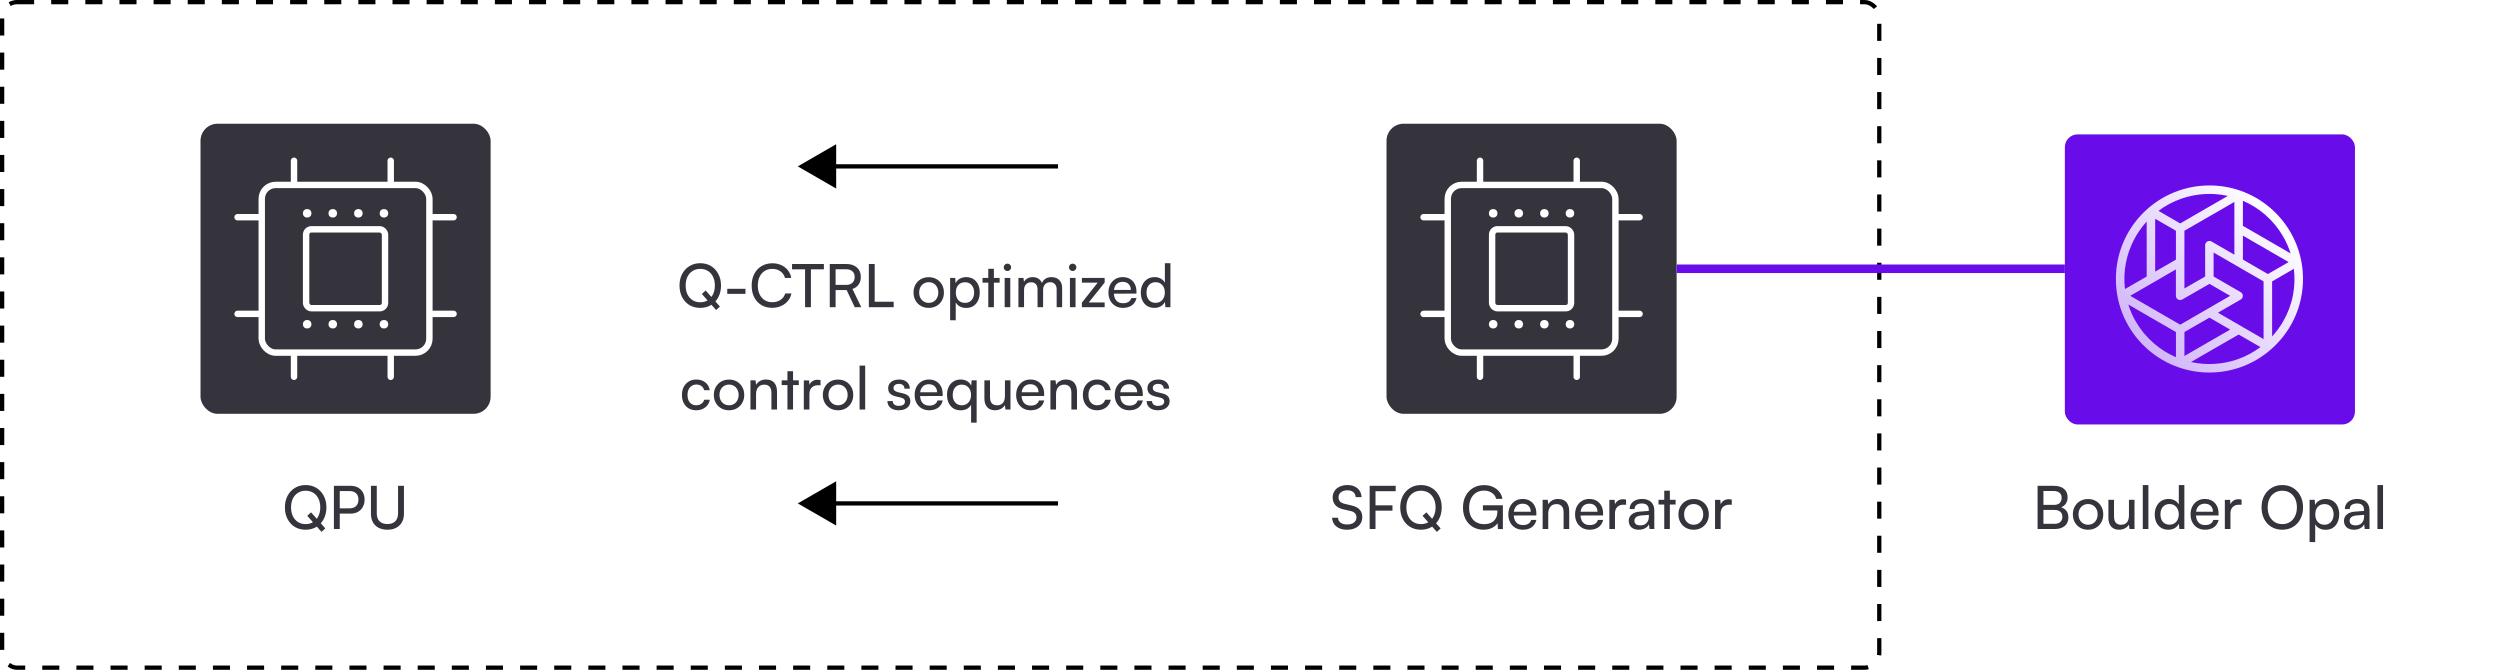 <svg width="586" height="157" viewBox="0 0 586 157" fill="none" xmlns="http://www.w3.org/2000/svg">
<g filter="url(#filter0_dd_3219_129208)">
<rect x="484" y="30" width="68" height="68" rx="3" fill="#680CE9"/>
<g clip-path="url(#clip0_3219_129208)">
<path d="M539.428 59.745C538.499 54.922 535.978 50.551 532.268 47.333C532.253 47.319 532.236 47.304 532.22 47.292C530.121 45.473 527.693 44.072 525.068 43.165V43.165C520.427 41.57 515.386 41.57 510.744 43.165L510.711 43.176C508.079 44.084 505.644 45.486 503.539 47.309L503.531 47.317C501.151 49.373 499.243 51.918 497.937 54.779C496.63 57.639 495.956 60.748 495.961 63.893C495.961 65.28 496.092 66.664 496.35 68.026C496.35 68.029 496.35 68.032 496.35 68.035C496.808 70.436 497.667 72.743 498.893 74.857C500.111 76.966 501.672 78.858 503.51 80.455L503.529 80.47C505.633 82.299 508.067 83.707 510.7 84.62V84.62C515.352 86.222 520.406 86.222 525.057 84.62L525.105 84.602C527.722 83.69 530.14 82.288 532.232 80.471V80.471C534.086 78.872 535.66 76.975 536.888 74.857C538.108 72.75 538.965 70.453 539.424 68.062C539.424 68.051 539.424 68.04 539.431 68.029C539.951 65.293 539.951 62.484 539.431 59.748L539.428 59.745ZM536.456 59.929L531.596 62.734L525.737 59.35V53.739L531.041 56.801C531.05 56.808 531.059 56.814 531.069 56.819C531.098 56.838 531.128 56.855 531.159 56.87L535.46 59.353L536.456 59.929ZM505.175 55.887V49.782L510.036 52.589V59.357L505.175 62.163V56.056C505.177 56.03 505.177 56.004 505.175 55.977C505.178 55.947 505.178 55.917 505.175 55.887ZM525.227 74.883L519.882 71.798L525.227 68.709L525.253 68.692C525.269 68.683 525.284 68.672 525.298 68.661C525.315 68.65 525.331 68.639 525.346 68.627C525.373 68.606 525.398 68.584 525.422 68.561L525.44 68.543C525.467 68.516 525.493 68.486 525.518 68.455C525.67 68.257 525.743 68.01 525.722 67.76C525.707 67.615 525.66 67.475 525.585 67.349V67.349C525.566 67.317 525.546 67.286 525.523 67.256L525.51 67.237C525.489 67.212 525.468 67.188 525.446 67.164L525.422 67.14C525.401 67.119 525.379 67.1 525.356 67.082L525.324 67.055C525.301 67.037 525.277 67.022 525.25 67.005L525.222 66.986L518.868 63.317V57.698L524.17 60.76L524.198 60.776C524.227 60.795 524.258 60.812 524.29 60.827L525.808 61.704L530.581 64.46V77.982L525.227 74.892V74.883ZM518.391 48.925L523.736 45.834V58.201L519.07 55.505L518.385 55.11L518.367 55.102C518.216 55.017 518.045 54.972 517.871 54.974C517.697 54.975 517.527 55.022 517.377 55.11C517.227 55.198 517.103 55.323 517.016 55.474C516.93 55.625 516.884 55.795 516.884 55.969V63.313L512.026 66.117V60.003C512.026 59.98 512.026 59.956 512.026 59.933C512.026 59.91 512.026 59.881 512.026 59.855V52.591L518.347 48.941L518.391 48.925ZM499.326 67.839L504.671 64.749L504.682 64.742L508.95 62.275L510.03 61.652V67.837C510.029 67.863 510.029 67.888 510.03 67.914C510.03 67.929 510.03 67.944 510.03 67.959C510.05 68.118 510.108 68.27 510.199 68.402C510.291 68.534 510.412 68.642 510.554 68.717C510.613 68.748 510.676 68.772 510.74 68.79C510.783 68.801 510.825 68.81 510.867 68.817H510.9C510.942 68.817 510.984 68.825 511.026 68.827H511.04C511.074 68.826 511.107 68.824 511.14 68.82H511.17C511.199 68.817 511.227 68.811 511.255 68.803L511.298 68.795C511.323 68.788 511.347 68.779 511.372 68.769C511.388 68.765 511.404 68.759 511.42 68.753C511.445 68.743 511.468 68.73 511.491 68.719L511.535 68.697L517.89 65.036L522.749 67.841L517.45 70.902C517.418 70.917 517.386 70.935 517.356 70.954L517.328 70.972L511.037 74.604L508.099 72.907L504.714 70.953L504.677 70.931L499.326 67.839ZM517.46 78.803L517.441 78.813C517.399 78.833 517.359 78.856 517.322 78.883L515.085 80.175L512.03 81.943V76.334L515.059 74.583L517.89 72.95L522.749 75.755L520.855 76.852L517.46 78.803ZM530.937 48.816C532.618 50.271 534.045 51.995 535.16 53.919C535.888 55.175 536.475 56.508 536.91 57.894L532.099 55.115L532.077 55.105L531.643 54.847L525.734 51.434V45.558C527.623 46.366 529.374 47.462 530.926 48.808L530.937 48.816ZM511.338 45.058L511.371 45.047C514.854 43.85 518.6 43.633 522.198 44.422L517.466 47.156L517.434 47.172C517.397 47.19 517.361 47.211 517.327 47.234L511.037 50.872L505.948 47.927C507.585 46.698 509.402 45.731 511.335 45.059L511.338 45.058ZM498.317 60.117C499.013 56.501 500.697 53.149 503.183 50.434V63.317L498.094 66.253C497.853 64.209 497.926 62.14 498.312 60.118L498.317 60.117ZM504.827 78.947C503.153 77.495 501.731 75.774 500.621 73.856C499.893 72.599 499.307 71.266 498.872 69.881L503.614 72.622L503.665 72.655C503.691 72.671 503.72 72.686 503.747 72.7L510.038 76.331V82.224C508.154 81.416 506.405 80.321 504.856 78.977L504.827 78.947ZM524.58 82.678C524.467 82.697 524.357 82.735 524.257 82.792C520.81 83.943 517.115 84.138 513.566 83.358L518.363 80.588L518.389 80.574L524.743 76.913L529.843 79.857C528.241 81.06 526.464 82.012 524.575 82.679L524.58 82.678ZM537.49 67.593C537.479 67.634 537.47 67.675 537.465 67.717C537.045 69.878 536.265 71.953 535.16 73.857C534.432 75.116 533.568 76.292 532.584 77.364V71.874C532.584 71.845 532.584 71.816 532.584 71.787C532.584 71.758 532.584 71.743 532.584 71.722V64.457L534.839 63.157L537.684 61.512C537.926 63.537 537.86 65.588 537.49 67.593V67.593Z" fill="url(#paint0_linear_3219_129208)"/>
</g>
</g>
<g filter="url(#filter1_dd_3219_129208)">
<rect x="47" y="27" width="68" height="68" rx="4" fill="#35343C"/>
<rect x="61.352" y="41.348" width="39.3" height="39.3" rx="3.25" stroke="white" stroke-width="1.5"/>
<rect x="71.75" y="51.75" width="18.5" height="18.5" rx="1.25" stroke="white" stroke-width="1.5"/>
<line x1="68.918" y1="40.984" x2="68.918" y2="35.684" stroke="white" stroke-width="1.5" stroke-linecap="round"/>
<line x1="91.586" y1="40.984" x2="91.586" y2="35.684" stroke="white" stroke-width="1.5" stroke-linecap="round"/>
<line x1="68.918" y1="86.32" x2="68.918" y2="81.02" stroke="white" stroke-width="1.5" stroke-linecap="round"/>
<line x1="91.586" y1="86.32" x2="91.586" y2="81.02" stroke="white" stroke-width="1.5" stroke-linecap="round"/>
<line x1="55.684" y1="48.914" x2="60.984" y2="48.914" stroke="white" stroke-width="1.5" stroke-linecap="round"/>
<line x1="55.684" y1="71.578" x2="60.984" y2="71.578" stroke="white" stroke-width="1.5" stroke-linecap="round"/>
<line x1="101.016" y1="48.914" x2="106.316" y2="48.914" stroke="white" stroke-width="1.5" stroke-linecap="round"/>
<line x1="101.016" y1="71.578" x2="106.316" y2="71.578" stroke="white" stroke-width="1.5" stroke-linecap="round"/>
<circle cx="72" cy="48" r="1" fill="white"/>
<circle cx="84" cy="48" r="1" fill="white"/>
<circle cx="78" cy="48" r="1" fill="white"/>
<circle cx="90" cy="48" r="1" fill="white"/>
<circle cx="72" cy="74" r="1" fill="white"/>
<circle cx="84" cy="74" r="1" fill="white"/>
<circle cx="78" cy="74" r="1" fill="white"/>
<circle cx="90" cy="74" r="1" fill="white"/>
</g>
<path d="M76.511 118.932C76.511 119.959 76.301 120.869 75.881 121.662C75.47 122.446 74.896 123.062 74.159 123.51C73.431 123.949 72.586 124.168 71.625 124.168C70.682 124.168 69.842 123.949 69.105 123.51C68.377 123.062 67.808 122.446 67.397 121.662C66.986 120.878 66.781 119.968 66.781 118.932C66.781 117.905 66.986 117 67.397 116.216C67.817 115.432 68.391 114.816 69.119 114.368C69.847 113.92 70.687 113.696 71.639 113.696C72.6 113.696 73.445 113.92 74.173 114.368C74.901 114.816 75.47 115.432 75.881 116.216C76.301 117 76.511 117.905 76.511 118.932ZM75.069 118.932C75.069 118.148 74.924 117.462 74.635 116.874C74.355 116.286 73.958 115.833 73.445 115.516C72.932 115.189 72.33 115.026 71.639 115.026C70.958 115.026 70.36 115.189 69.847 115.516C69.334 115.833 68.932 116.286 68.643 116.874C68.363 117.462 68.223 118.148 68.223 118.932C68.223 119.716 68.363 120.402 68.643 120.99C68.932 121.578 69.334 122.035 69.847 122.362C70.36 122.689 70.958 122.852 71.639 122.852C72.33 122.852 72.932 122.689 73.445 122.362C73.958 122.026 74.355 121.564 74.635 120.976C74.924 120.388 75.069 119.707 75.069 118.932ZM75.363 124.672L72.017 120.906L72.913 120.094L76.259 123.86L75.363 124.672ZM79.638 113.878V124H78.266V113.878H79.638ZM82.2 120.388H79.33V119.156H81.906C82.587 119.156 83.11 118.974 83.474 118.61C83.838 118.237 84.02 117.737 84.02 117.112C84.02 116.477 83.838 115.987 83.474 115.642C83.11 115.287 82.606 115.11 81.962 115.11H79.022V113.878H82.2C82.862 113.878 83.436 114.013 83.922 114.284C84.407 114.555 84.785 114.933 85.056 115.418C85.326 115.903 85.462 116.473 85.462 117.126C85.462 117.751 85.326 118.311 85.056 118.806C84.785 119.301 84.407 119.688 83.922 119.968C83.436 120.248 82.862 120.388 82.2 120.388ZM86.946 120.402V113.878H88.318V120.318C88.318 121.13 88.532 121.755 88.962 122.194C89.4 122.623 90.021 122.838 90.824 122.838C91.617 122.838 92.228 122.619 92.658 122.18C93.087 121.741 93.302 121.121 93.302 120.318V113.878H94.688V120.402C94.688 121.177 94.529 121.844 94.212 122.404C93.904 122.964 93.46 123.398 92.882 123.706C92.303 124.014 91.617 124.168 90.824 124.168C90.031 124.168 89.34 124.019 88.752 123.72C88.173 123.412 87.725 122.978 87.408 122.418C87.1 121.849 86.946 121.177 86.946 120.402Z" fill="#35343C"/>
<g filter="url(#filter2_dd_3219_129208)">
<rect x="325" y="27" width="68" height="68" rx="4" fill="#35343C"/>
<rect x="339.352" y="41.348" width="39.3" height="39.3" rx="3.25" stroke="white" stroke-width="1.5"/>
<rect x="349.75" y="51.75" width="18.5" height="18.5" rx="1.25" stroke="white" stroke-width="1.5"/>
<line x1="346.918" y1="40.984" x2="346.918" y2="35.684" stroke="white" stroke-width="1.5" stroke-linecap="round"/>
<line x1="369.586" y1="40.984" x2="369.586" y2="35.684" stroke="white" stroke-width="1.5" stroke-linecap="round"/>
<line x1="346.918" y1="86.32" x2="346.918" y2="81.02" stroke="white" stroke-width="1.5" stroke-linecap="round"/>
<line x1="369.586" y1="86.32" x2="369.586" y2="81.02" stroke="white" stroke-width="1.5" stroke-linecap="round"/>
<line x1="333.684" y1="48.914" x2="338.984" y2="48.914" stroke="white" stroke-width="1.5" stroke-linecap="round"/>
<line x1="333.684" y1="71.578" x2="338.984" y2="71.578" stroke="white" stroke-width="1.5" stroke-linecap="round"/>
<line x1="379.016" y1="48.914" x2="384.316" y2="48.914" stroke="white" stroke-width="1.5" stroke-linecap="round"/>
<line x1="379.016" y1="71.578" x2="384.316" y2="71.578" stroke="white" stroke-width="1.5" stroke-linecap="round"/>
<circle cx="350" cy="48" r="1" fill="white"/>
<circle cx="362" cy="48" r="1" fill="white"/>
<circle cx="356" cy="48" r="1" fill="white"/>
<circle cx="368" cy="48" r="1" fill="white"/>
<circle cx="350" cy="74" r="1" fill="white"/>
<circle cx="362" cy="74" r="1" fill="white"/>
<circle cx="356" cy="74" r="1" fill="white"/>
<circle cx="368" cy="74" r="1" fill="white"/>
</g>
<path d="M312.379 116.608C312.379 116.029 312.524 115.521 312.813 115.082C313.102 114.643 313.508 114.303 314.031 114.06C314.563 113.817 315.174 113.696 315.865 113.696C316.509 113.696 317.069 113.813 317.545 114.046C318.03 114.27 318.408 114.592 318.679 115.012C318.959 115.432 319.118 115.936 319.155 116.524H317.769C317.732 116.02 317.545 115.628 317.209 115.348C316.873 115.068 316.42 114.928 315.851 114.928C315.216 114.928 314.708 115.077 314.325 115.376C313.942 115.665 313.751 116.062 313.751 116.566C313.751 116.977 313.868 117.308 314.101 117.56C314.334 117.803 314.689 117.98 315.165 118.092L316.831 118.484C317.662 118.671 318.282 118.993 318.693 119.45C319.113 119.898 319.323 120.477 319.323 121.186C319.323 121.793 319.174 122.32 318.875 122.768C318.586 123.216 318.17 123.561 317.629 123.804C317.097 124.047 316.472 124.168 315.753 124.168C315.072 124.168 314.47 124.056 313.947 123.832C313.434 123.599 313.028 123.272 312.729 122.852C312.44 122.423 312.276 121.923 312.239 121.354H313.639C313.648 121.839 313.844 122.227 314.227 122.516C314.61 122.796 315.118 122.936 315.753 122.936C316.425 122.936 316.957 122.787 317.349 122.488C317.75 122.189 317.951 121.793 317.951 121.298C317.951 120.897 317.839 120.57 317.615 120.318C317.391 120.066 317.036 119.884 316.551 119.772L314.885 119.394C314.064 119.207 313.438 118.881 313.009 118.414C312.589 117.938 312.379 117.336 312.379 116.608ZM322.419 113.878V124H321.047V113.878H322.419ZM327.151 115.138H321.145V113.878H327.151V115.138ZM326.395 119.702H321.117V118.456H326.395V119.702ZM337.941 118.932C337.941 119.959 337.731 120.869 337.311 121.662C336.9 122.446 336.326 123.062 335.589 123.51C334.861 123.949 334.016 124.168 333.055 124.168C332.112 124.168 331.272 123.949 330.535 123.51C329.807 123.062 329.237 122.446 328.827 121.662C328.416 120.878 328.211 119.968 328.211 118.932C328.211 117.905 328.416 117 328.827 116.216C329.247 115.432 329.821 114.816 330.549 114.368C331.277 113.92 332.117 113.696 333.069 113.696C334.03 113.696 334.875 113.92 335.603 114.368C336.331 114.816 336.9 115.432 337.311 116.216C337.731 117 337.941 117.905 337.941 118.932ZM336.499 118.932C336.499 118.148 336.354 117.462 336.065 116.874C335.785 116.286 335.388 115.833 334.875 115.516C334.361 115.189 333.759 115.026 333.069 115.026C332.387 115.026 331.79 115.189 331.277 115.516C330.763 115.833 330.362 116.286 330.073 116.874C329.793 117.462 329.653 118.148 329.653 118.932C329.653 119.716 329.793 120.402 330.073 120.99C330.362 121.578 330.763 122.035 331.277 122.362C331.79 122.689 332.387 122.852 333.069 122.852C333.759 122.852 334.361 122.689 334.875 122.362C335.388 122.026 335.785 121.564 336.065 120.976C336.354 120.388 336.499 119.707 336.499 118.932ZM336.793 124.672L333.447 120.906L334.343 120.094L337.689 123.86L336.793 124.672ZM347.864 114.998C347.136 114.998 346.51 115.166 345.988 115.502C345.465 115.838 345.064 116.305 344.784 116.902C344.504 117.499 344.364 118.199 344.364 119.002C344.364 119.814 344.508 120.509 344.798 121.088C345.096 121.667 345.512 122.11 346.044 122.418C346.576 122.717 347.187 122.866 347.878 122.866C348.316 122.866 348.722 122.81 349.096 122.698C349.469 122.586 349.796 122.413 350.076 122.18C350.356 121.937 350.575 121.629 350.734 121.256C350.902 120.883 350.986 120.444 350.986 119.94V118.988L351.63 119.646H347.598V118.428H352.274V124.014H351.126L350.986 122.138L351.168 122.362C351.018 122.698 350.78 123.001 350.454 123.272C350.127 123.543 349.735 123.762 349.278 123.93C348.82 124.089 348.316 124.168 347.766 124.168C346.814 124.168 345.974 123.953 345.246 123.524C344.518 123.085 343.948 122.479 343.538 121.704C343.127 120.929 342.922 120.019 342.922 118.974C342.922 117.947 343.127 117.037 343.538 116.244C343.958 115.451 344.541 114.83 345.288 114.382C346.034 113.934 346.902 113.71 347.892 113.71C348.629 113.71 349.301 113.845 349.908 114.116C350.514 114.377 351.014 114.751 351.406 115.236C351.807 115.712 352.059 116.277 352.162 116.93H350.706C350.519 116.286 350.164 115.805 349.642 115.488C349.128 115.161 348.536 114.998 347.864 114.998ZM356.959 124.168C356.296 124.168 355.708 124.019 355.195 123.72C354.681 123.412 354.28 122.992 353.991 122.46C353.701 121.919 353.557 121.293 353.557 120.584C353.557 119.865 353.697 119.235 353.977 118.694C354.266 118.153 354.658 117.728 355.153 117.42C355.657 117.112 356.24 116.958 356.903 116.958C357.556 116.958 358.121 117.098 358.597 117.378C359.082 117.658 359.455 118.05 359.717 118.554C359.987 119.058 360.123 119.651 360.123 120.332V120.822L354.257 120.836L354.285 119.954H358.807C358.807 119.385 358.634 118.927 358.289 118.582C357.943 118.237 357.481 118.064 356.903 118.064C356.464 118.064 356.086 118.162 355.769 118.358C355.461 118.545 355.223 118.825 355.055 119.198C354.896 119.562 354.817 120.001 354.817 120.514C354.817 121.335 355.003 121.97 355.377 122.418C355.75 122.857 356.287 123.076 356.987 123.076C357.5 123.076 357.92 122.973 358.247 122.768C358.573 122.563 358.793 122.264 358.905 121.872H360.137C359.969 122.6 359.609 123.165 359.059 123.566C358.508 123.967 357.808 124.168 356.959 124.168ZM362.909 124H361.593V117.154H362.783L362.923 118.204C363.137 117.812 363.445 117.509 363.847 117.294C364.257 117.07 364.705 116.958 365.191 116.958C366.087 116.958 366.749 117.215 367.179 117.728C367.608 118.241 367.823 118.937 367.823 119.814V124H366.507V120.108C366.507 119.417 366.357 118.923 366.059 118.624C365.76 118.316 365.359 118.162 364.855 118.162C364.239 118.162 363.758 118.363 363.413 118.764C363.077 119.165 362.909 119.702 362.909 120.374V124ZM372.599 124.168C371.937 124.168 371.349 124.019 370.835 123.72C370.322 123.412 369.921 122.992 369.631 122.46C369.342 121.919 369.197 121.293 369.197 120.584C369.197 119.865 369.337 119.235 369.617 118.694C369.907 118.153 370.299 117.728 370.793 117.42C371.297 117.112 371.881 116.958 372.543 116.958C373.197 116.958 373.761 117.098 374.237 117.378C374.723 117.658 375.096 118.05 375.357 118.554C375.628 119.058 375.763 119.651 375.763 120.332V120.822L369.897 120.836L369.925 119.954H374.447C374.447 119.385 374.275 118.927 373.929 118.582C373.584 118.237 373.122 118.064 372.543 118.064C372.105 118.064 371.727 118.162 371.409 118.358C371.101 118.545 370.863 118.825 370.695 119.198C370.537 119.562 370.457 120.001 370.457 120.514C370.457 121.335 370.644 121.97 371.017 122.418C371.391 122.857 371.927 123.076 372.627 123.076C373.141 123.076 373.561 122.973 373.887 122.768C374.214 122.563 374.433 122.264 374.545 121.872H375.777C375.609 122.6 375.25 123.165 374.699 123.566C374.149 123.967 373.449 124.168 372.599 124.168ZM381.153 117.098V118.302H380.565C379.94 118.302 379.445 118.484 379.081 118.848C378.727 119.203 378.549 119.711 378.549 120.374V124H377.233V117.168H378.465L378.577 118.54H378.451C378.545 118.092 378.769 117.728 379.123 117.448C379.478 117.159 379.921 117.014 380.453 117.014C380.575 117.014 380.687 117.023 380.789 117.042C380.901 117.051 381.023 117.07 381.153 117.098ZM384.116 124.168C383.388 124.168 382.814 123.977 382.394 123.594C381.983 123.211 381.778 122.712 381.778 122.096C381.778 121.471 382.002 120.971 382.45 120.598C382.898 120.215 383.523 119.991 384.326 119.926L386.482 119.758V119.562C386.482 119.179 386.412 118.876 386.272 118.652C386.132 118.419 385.941 118.255 385.698 118.162C385.455 118.059 385.18 118.008 384.872 118.008C384.321 118.008 383.892 118.125 383.584 118.358C383.285 118.582 383.136 118.904 383.136 119.324H381.988C381.988 118.848 382.109 118.433 382.352 118.078C382.595 117.723 382.935 117.448 383.374 117.252C383.822 117.056 384.34 116.958 384.928 116.958C385.497 116.958 385.992 117.061 386.412 117.266C386.841 117.462 387.173 117.765 387.406 118.176C387.649 118.577 387.77 119.086 387.77 119.702V124H386.65L386.51 122.894C386.333 123.286 386.025 123.599 385.586 123.832C385.157 124.056 384.667 124.168 384.116 124.168ZM384.494 123.146C385.119 123.146 385.609 122.959 385.964 122.586C386.319 122.203 386.496 121.69 386.496 121.046V120.682L384.746 120.822C384.167 120.878 383.747 121.013 383.486 121.228C383.234 121.443 383.108 121.718 383.108 122.054C383.108 122.418 383.229 122.693 383.472 122.88C383.724 123.057 384.065 123.146 384.494 123.146ZM388.755 117.154H392.759V118.26H388.755V117.154ZM391.415 124H390.099V115.012H391.415V124ZM393.424 120.57C393.424 119.87 393.578 119.249 393.886 118.708C394.194 118.167 394.614 117.742 395.146 117.434C395.687 117.126 396.303 116.972 396.994 116.972C397.685 116.972 398.296 117.126 398.828 117.434C399.36 117.742 399.78 118.167 400.088 118.708C400.396 119.249 400.55 119.87 400.55 120.57C400.55 121.27 400.396 121.891 400.088 122.432C399.78 122.973 399.36 123.398 398.828 123.706C398.296 124.014 397.685 124.168 396.994 124.168C396.303 124.168 395.687 124.014 395.146 123.706C394.614 123.398 394.194 122.973 393.886 122.432C393.578 121.891 393.424 121.27 393.424 120.57ZM394.754 120.57C394.754 121.046 394.847 121.466 395.034 121.83C395.23 122.194 395.496 122.479 395.832 122.684C396.168 122.889 396.555 122.992 396.994 122.992C397.433 122.992 397.82 122.889 398.156 122.684C398.492 122.479 398.753 122.194 398.94 121.83C399.136 121.466 399.234 121.046 399.234 120.57C399.234 120.085 399.136 119.665 398.94 119.31C398.753 118.946 398.492 118.661 398.156 118.456C397.82 118.251 397.433 118.148 396.994 118.148C396.555 118.148 396.168 118.251 395.832 118.456C395.496 118.661 395.23 118.946 395.034 119.31C394.847 119.665 394.754 120.085 394.754 120.57ZM405.927 117.098V118.302H405.339C404.713 118.302 404.219 118.484 403.855 118.848C403.5 119.203 403.323 119.711 403.323 120.374V124H402.007V117.168H403.239L403.351 118.54H403.225C403.318 118.092 403.542 117.728 403.897 117.448C404.251 117.159 404.695 117.014 405.227 117.014C405.348 117.014 405.46 117.023 405.563 117.042C405.675 117.051 405.796 117.07 405.927 117.098Z" fill="#35343C"/>
<path d="M187 118L196 112.804L196 123.196L187 118Z" fill="black"/>
<path d="M248 118L190 118" stroke="black"/>
<path d="M169.007 66.932C169.007 67.959 168.797 68.869 168.377 69.662C167.966 70.446 167.392 71.062 166.655 71.51C165.927 71.949 165.082 72.168 164.121 72.168C163.178 72.168 162.338 71.949 161.601 71.51C160.873 71.062 160.304 70.446 159.893 69.662C159.482 68.878 159.277 67.968 159.277 66.932C159.277 65.905 159.482 65 159.893 64.216C160.313 63.432 160.887 62.816 161.615 62.368C162.343 61.92 163.183 61.696 164.135 61.696C165.096 61.696 165.941 61.92 166.669 62.368C167.397 62.816 167.966 63.432 168.377 64.216C168.797 65 169.007 65.905 169.007 66.932ZM167.565 66.932C167.565 66.148 167.42 65.462 167.131 64.874C166.851 64.286 166.454 63.833 165.941 63.516C165.428 63.189 164.826 63.026 164.135 63.026C163.454 63.026 162.856 63.189 162.343 63.516C161.83 63.833 161.428 64.286 161.139 64.874C160.859 65.462 160.719 66.148 160.719 66.932C160.719 67.716 160.859 68.402 161.139 68.99C161.428 69.578 161.83 70.035 162.343 70.362C162.856 70.689 163.454 70.852 164.135 70.852C164.826 70.852 165.428 70.689 165.941 70.362C166.454 70.026 166.851 69.564 167.131 68.976C167.42 68.388 167.565 67.707 167.565 66.932ZM167.859 72.672L164.513 68.906L165.409 68.094L168.755 71.86L167.859 72.672ZM170.468 68.878V67.702H174.738V68.878H170.468ZM180.991 72.154C180.03 72.154 179.19 71.939 178.471 71.51C177.753 71.071 177.193 70.465 176.791 69.69C176.39 68.906 176.189 67.991 176.189 66.946C176.189 65.901 176.395 64.986 176.805 64.202C177.216 63.418 177.785 62.807 178.513 62.368C179.251 61.929 180.1 61.71 181.061 61.71C181.827 61.71 182.517 61.855 183.133 62.144C183.749 62.424 184.263 62.821 184.673 63.334C185.084 63.847 185.35 64.449 185.471 65.14H184.001C183.815 64.477 183.455 63.959 182.923 63.586C182.391 63.213 181.757 63.026 181.019 63.026C180.338 63.026 179.741 63.189 179.227 63.516C178.723 63.833 178.331 64.286 178.051 64.874C177.771 65.453 177.631 66.139 177.631 66.932C177.631 67.716 177.771 68.402 178.051 68.99C178.331 69.578 178.728 70.035 179.241 70.362C179.755 70.679 180.347 70.838 181.019 70.838C181.766 70.838 182.41 70.656 182.951 70.292C183.502 69.919 183.871 69.419 184.057 68.794H185.513C185.373 69.466 185.089 70.054 184.659 70.558C184.239 71.062 183.712 71.454 183.077 71.734C182.452 72.014 181.757 72.154 180.991 72.154ZM190.079 62.508V72H188.707V62.508H190.079ZM185.655 63.138V61.878H193.117V63.138H185.655ZM195.868 72H194.496V61.878H198.318C199.401 61.878 200.246 62.149 200.852 62.69C201.468 63.222 201.776 63.964 201.776 64.916C201.776 65.616 201.604 66.209 201.258 66.694C200.922 67.179 200.442 67.525 199.816 67.73L201.874 72H200.348L198.458 67.996H195.868V72ZM195.868 63.11V66.778H198.332C198.967 66.778 199.457 66.615 199.802 66.288C200.157 65.961 200.334 65.509 200.334 64.93C200.334 64.342 200.152 63.894 199.788 63.586C199.434 63.269 198.944 63.11 198.318 63.11H195.868ZM205.028 61.878V72H203.656V61.878H205.028ZM203.894 72V70.726H209.48V72H203.894ZM214.127 68.57C214.127 67.87 214.281 67.249 214.589 66.708C214.897 66.167 215.317 65.742 215.849 65.434C216.39 65.126 217.006 64.972 217.697 64.972C218.388 64.972 218.999 65.126 219.531 65.434C220.063 65.742 220.483 66.167 220.791 66.708C221.099 67.249 221.253 67.87 221.253 68.57C221.253 69.27 221.099 69.891 220.791 70.432C220.483 70.973 220.063 71.398 219.531 71.706C218.999 72.014 218.388 72.168 217.697 72.168C217.006 72.168 216.39 72.014 215.849 71.706C215.317 71.398 214.897 70.973 214.589 70.432C214.281 69.891 214.127 69.27 214.127 68.57ZM215.457 68.57C215.457 69.046 215.55 69.466 215.737 69.83C215.933 70.194 216.199 70.479 216.535 70.684C216.871 70.889 217.258 70.992 217.697 70.992C218.136 70.992 218.523 70.889 218.859 70.684C219.195 70.479 219.456 70.194 219.643 69.83C219.839 69.466 219.937 69.046 219.937 68.57C219.937 68.085 219.839 67.665 219.643 67.31C219.456 66.946 219.195 66.661 218.859 66.456C218.523 66.251 218.136 66.148 217.697 66.148C217.258 66.148 216.871 66.251 216.535 66.456C216.199 66.661 215.933 66.946 215.737 67.31C215.55 67.665 215.457 68.085 215.457 68.57ZM222.71 75.066V65.154H223.9L223.998 66.386C224.222 65.91 224.553 65.555 224.992 65.322C225.44 65.079 225.934 64.958 226.476 64.958C227.129 64.958 227.694 65.112 228.17 65.42C228.646 65.719 229.01 66.139 229.262 66.68C229.523 67.212 229.654 67.828 229.654 68.528C229.654 69.228 229.528 69.853 229.276 70.404C229.033 70.955 228.674 71.389 228.198 71.706C227.731 72.023 227.157 72.182 226.476 72.182C225.925 72.182 225.435 72.07 225.006 71.846C224.576 71.622 224.25 71.3 224.026 70.88V75.066H222.71ZM224.04 68.584C224.04 69.041 224.124 69.457 224.292 69.83C224.469 70.194 224.716 70.479 225.034 70.684C225.36 70.889 225.748 70.992 226.196 70.992C226.644 70.992 227.026 70.889 227.344 70.684C227.661 70.469 227.904 70.18 228.072 69.816C228.249 69.452 228.338 69.041 228.338 68.584C228.338 68.108 228.249 67.688 228.072 67.324C227.904 66.96 227.661 66.675 227.344 66.47C227.026 66.265 226.644 66.162 226.196 66.162C225.748 66.162 225.36 66.265 225.034 66.47C224.716 66.675 224.469 66.96 224.292 67.324C224.124 67.688 224.04 68.108 224.04 68.584ZM230.308 65.154H234.312V66.26H230.308V65.154ZM232.968 72H231.652V63.012H232.968V72ZM235.493 72V65.154H236.809V72H235.493ZM236.137 63.53C235.904 63.53 235.698 63.446 235.521 63.278C235.353 63.101 235.269 62.895 235.269 62.662C235.269 62.419 235.353 62.214 235.521 62.046C235.698 61.878 235.904 61.794 236.137 61.794C236.38 61.794 236.585 61.878 236.753 62.046C236.921 62.214 237.005 62.419 237.005 62.662C237.005 62.895 236.921 63.101 236.753 63.278C236.585 63.446 236.38 63.53 236.137 63.53ZM240.036 72H238.72V65.154H239.896L240.078 66.414L239.91 66.302C240.05 65.919 240.306 65.602 240.68 65.35C241.062 65.089 241.524 64.958 242.066 64.958C242.672 64.958 243.176 65.121 243.578 65.448C243.979 65.775 244.24 66.209 244.362 66.75H244.124C244.217 66.209 244.474 65.775 244.894 65.448C245.314 65.121 245.832 64.958 246.448 64.958C247.232 64.958 247.848 65.187 248.296 65.644C248.744 66.101 248.968 66.727 248.968 67.52V72H247.68V67.842C247.68 67.301 247.54 66.885 247.26 66.596C246.989 66.297 246.62 66.148 246.154 66.148C245.827 66.148 245.538 66.223 245.286 66.372C245.043 66.512 244.852 66.717 244.712 66.988C244.572 67.259 244.502 67.576 244.502 67.94V72H243.2V67.828C243.2 67.287 243.064 66.876 242.794 66.596C242.523 66.307 242.154 66.162 241.688 66.162C241.361 66.162 241.072 66.237 240.82 66.386C240.577 66.526 240.386 66.731 240.246 67.002C240.106 67.263 240.036 67.576 240.036 67.94V72ZM250.792 72V65.154H252.108V72H250.792ZM251.436 63.53C251.203 63.53 250.997 63.446 250.82 63.278C250.652 63.101 250.568 62.895 250.568 62.662C250.568 62.419 250.652 62.214 250.82 62.046C250.997 61.878 251.203 61.794 251.436 61.794C251.679 61.794 251.884 61.878 252.052 62.046C252.22 62.214 252.304 62.419 252.304 62.662C252.304 62.895 252.22 63.101 252.052 63.278C251.884 63.446 251.679 63.53 251.436 63.53ZM258.932 72H253.598V70.936L257.294 66.26H253.598V65.154H258.932V66.232L255.208 70.894H258.932V72ZM263.22 72.168C262.558 72.168 261.97 72.019 261.456 71.72C260.943 71.412 260.542 70.992 260.252 70.46C259.963 69.919 259.818 69.293 259.818 68.584C259.818 67.865 259.958 67.235 260.238 66.694C260.528 66.153 260.92 65.728 261.414 65.42C261.918 65.112 262.502 64.958 263.164 64.958C263.818 64.958 264.382 65.098 264.858 65.378C265.344 65.658 265.717 66.05 265.978 66.554C266.249 67.058 266.384 67.651 266.384 68.332V68.822L260.518 68.836L260.546 67.954H265.068C265.068 67.385 264.896 66.927 264.55 66.582C264.205 66.237 263.743 66.064 263.164 66.064C262.726 66.064 262.348 66.162 262.03 66.358C261.722 66.545 261.484 66.825 261.316 67.198C261.158 67.562 261.078 68.001 261.078 68.514C261.078 69.335 261.265 69.97 261.638 70.418C262.012 70.857 262.548 71.076 263.248 71.076C263.762 71.076 264.182 70.973 264.508 70.768C264.835 70.563 265.054 70.264 265.166 69.872H266.398C266.23 70.6 265.871 71.165 265.32 71.566C264.77 71.967 264.07 72.168 263.22 72.168ZM270.598 72.168C269.936 72.168 269.366 72.019 268.89 71.72C268.414 71.412 268.046 70.987 267.784 70.446C267.532 69.905 267.406 69.289 267.406 68.598C267.406 67.898 267.537 67.277 267.798 66.736C268.06 66.185 268.433 65.751 268.918 65.434C269.404 65.117 269.982 64.958 270.654 64.958C271.186 64.958 271.658 65.07 272.068 65.294C272.488 65.509 272.815 65.831 273.048 66.26V61.696H274.35V72H273.174L273.062 70.754C272.838 71.211 272.507 71.561 272.068 71.804C271.639 72.047 271.149 72.168 270.598 72.168ZM270.864 70.978C271.312 70.978 271.695 70.875 272.012 70.67C272.339 70.465 272.591 70.18 272.768 69.816C272.946 69.452 273.034 69.032 273.034 68.556C273.034 68.08 272.946 67.665 272.768 67.31C272.591 66.946 272.339 66.661 272.012 66.456C271.695 66.251 271.312 66.148 270.864 66.148C270.416 66.148 270.034 66.255 269.716 66.47C269.399 66.675 269.156 66.96 268.988 67.324C268.82 67.679 268.736 68.089 268.736 68.556C268.736 69.032 268.82 69.452 268.988 69.816C269.156 70.18 269.399 70.465 269.716 70.67C270.034 70.875 270.416 70.978 270.864 70.978ZM159.843 92.584C159.843 91.865 159.983 91.235 160.263 90.694C160.552 90.153 160.949 89.728 161.453 89.42C161.957 89.112 162.54 88.958 163.203 88.958C164.062 88.958 164.776 89.187 165.345 89.644C165.914 90.101 166.255 90.708 166.367 91.464H165.051C164.939 91.025 164.72 90.694 164.393 90.47C164.066 90.246 163.684 90.134 163.245 90.134C162.834 90.134 162.47 90.237 162.153 90.442C161.836 90.638 161.588 90.918 161.411 91.282C161.234 91.646 161.145 92.075 161.145 92.57C161.145 93.065 161.229 93.494 161.397 93.858C161.565 94.213 161.803 94.493 162.111 94.698C162.419 94.894 162.778 94.992 163.189 94.992C163.656 94.992 164.057 94.875 164.393 94.642C164.729 94.409 164.953 94.091 165.065 93.69H166.381C166.297 94.185 166.106 94.619 165.807 94.992C165.518 95.356 165.144 95.645 164.687 95.86C164.239 96.065 163.74 96.168 163.189 96.168C162.517 96.168 161.929 96.019 161.425 95.72C160.93 95.421 160.543 95.006 160.263 94.474C159.983 93.933 159.843 93.303 159.843 92.584ZM167.321 92.57C167.321 91.87 167.475 91.249 167.783 90.708C168.091 90.167 168.511 89.742 169.043 89.434C169.585 89.126 170.201 88.972 170.891 88.972C171.582 88.972 172.193 89.126 172.725 89.434C173.257 89.742 173.677 90.167 173.985 90.708C174.293 91.249 174.447 91.87 174.447 92.57C174.447 93.27 174.293 93.891 173.985 94.432C173.677 94.973 173.257 95.398 172.725 95.706C172.193 96.014 171.582 96.168 170.891 96.168C170.201 96.168 169.585 96.014 169.043 95.706C168.511 95.398 168.091 94.973 167.783 94.432C167.475 93.891 167.321 93.27 167.321 92.57ZM168.651 92.57C168.651 93.046 168.745 93.466 168.931 93.83C169.127 94.194 169.393 94.479 169.729 94.684C170.065 94.889 170.453 94.992 170.891 94.992C171.33 94.992 171.717 94.889 172.053 94.684C172.389 94.479 172.651 94.194 172.837 93.83C173.033 93.466 173.131 93.046 173.131 92.57C173.131 92.085 173.033 91.665 172.837 91.31C172.651 90.946 172.389 90.661 172.053 90.456C171.717 90.251 171.33 90.148 170.891 90.148C170.453 90.148 170.065 90.251 169.729 90.456C169.393 90.661 169.127 90.946 168.931 91.31C168.745 91.665 168.651 92.085 168.651 92.57ZM177.22 96H175.904V89.154H177.094L177.234 90.204C177.449 89.812 177.757 89.509 178.158 89.294C178.569 89.07 179.017 88.958 179.502 88.958C180.398 88.958 181.061 89.215 181.49 89.728C181.919 90.241 182.134 90.937 182.134 91.814V96H180.818V92.108C180.818 91.417 180.669 90.923 180.37 90.624C180.071 90.316 179.67 90.162 179.166 90.162C178.55 90.162 178.069 90.363 177.724 90.764C177.388 91.165 177.22 91.702 177.22 92.374V96ZM183.229 89.154H187.233V90.26H183.229V89.154ZM185.889 96H184.573V87.012H185.889V96ZM192.334 89.098V90.302H191.746C191.121 90.302 190.626 90.484 190.262 90.848C189.907 91.203 189.73 91.711 189.73 92.374V96H188.414V89.168H189.646L189.758 90.54H189.632C189.725 90.092 189.949 89.728 190.304 89.448C190.659 89.159 191.102 89.014 191.634 89.014C191.755 89.014 191.867 89.023 191.97 89.042C192.082 89.051 192.203 89.07 192.334 89.098ZM192.874 92.57C192.874 91.87 193.028 91.249 193.336 90.708C193.644 90.167 194.064 89.742 194.596 89.434C195.137 89.126 195.753 88.972 196.444 88.972C197.135 88.972 197.746 89.126 198.278 89.434C198.81 89.742 199.23 90.167 199.538 90.708C199.846 91.249 200 91.87 200 92.57C200 93.27 199.846 93.891 199.538 94.432C199.23 94.973 198.81 95.398 198.278 95.706C197.746 96.014 197.135 96.168 196.444 96.168C195.753 96.168 195.137 96.014 194.596 95.706C194.064 95.398 193.644 94.973 193.336 94.432C193.028 93.891 192.874 93.27 192.874 92.57ZM194.204 92.57C194.204 93.046 194.297 93.466 194.484 93.83C194.68 94.194 194.946 94.479 195.282 94.684C195.618 94.889 196.005 94.992 196.444 94.992C196.883 94.992 197.27 94.889 197.606 94.684C197.942 94.479 198.203 94.194 198.39 93.83C198.586 93.466 198.684 93.046 198.684 92.57C198.684 92.085 198.586 91.665 198.39 91.31C198.203 90.946 197.942 90.661 197.606 90.456C197.27 90.251 196.883 90.148 196.444 90.148C196.005 90.148 195.618 90.251 195.282 90.456C194.946 90.661 194.68 90.946 194.484 91.31C194.297 91.665 194.204 92.085 194.204 92.57ZM202.801 96H201.485V85.696H202.801V96ZM208.006 94.012H209.266C209.266 94.357 209.392 94.633 209.644 94.838C209.896 95.034 210.237 95.132 210.666 95.132C211.133 95.132 211.492 95.043 211.744 94.866C211.996 94.679 212.122 94.432 212.122 94.124C212.122 93.9 212.052 93.713 211.912 93.564C211.782 93.415 211.539 93.293 211.184 93.2L209.98 92.92C209.374 92.771 208.921 92.542 208.622 92.234C208.333 91.926 208.188 91.52 208.188 91.016C208.188 90.596 208.296 90.232 208.51 89.924C208.734 89.616 209.038 89.378 209.42 89.21C209.812 89.042 210.26 88.958 210.764 88.958C211.268 88.958 211.702 89.047 212.066 89.224C212.44 89.401 212.729 89.649 212.934 89.966C213.149 90.283 213.261 90.661 213.27 91.1H212.01C212.001 90.745 211.884 90.47 211.66 90.274C211.436 90.078 211.124 89.98 210.722 89.98C210.312 89.98 209.994 90.069 209.77 90.246C209.546 90.423 209.434 90.666 209.434 90.974C209.434 91.431 209.77 91.744 210.442 91.912L211.646 92.206C212.225 92.337 212.659 92.551 212.948 92.85C213.238 93.139 213.382 93.536 213.382 94.04C213.382 94.469 213.266 94.847 213.032 95.174C212.799 95.491 212.477 95.739 212.066 95.916C211.665 96.084 211.189 96.168 210.638 96.168C209.836 96.168 209.196 95.972 208.72 95.58C208.244 95.188 208.006 94.665 208.006 94.012ZM217.796 96.168C217.133 96.168 216.545 96.019 216.032 95.72C215.518 95.412 215.117 94.992 214.828 94.46C214.538 93.919 214.394 93.293 214.394 92.584C214.394 91.865 214.534 91.235 214.814 90.694C215.103 90.153 215.495 89.728 215.99 89.42C216.494 89.112 217.077 88.958 217.74 88.958C218.393 88.958 218.958 89.098 219.434 89.378C219.919 89.658 220.292 90.05 220.554 90.554C220.824 91.058 220.96 91.651 220.96 92.332V92.822L215.094 92.836L215.122 91.954H219.644C219.644 91.385 219.471 90.927 219.126 90.582C218.78 90.237 218.318 90.064 217.74 90.064C217.301 90.064 216.923 90.162 216.606 90.358C216.298 90.545 216.06 90.825 215.892 91.198C215.733 91.562 215.654 92.001 215.654 92.514C215.654 93.335 215.84 93.97 216.214 94.418C216.587 94.857 217.124 95.076 217.824 95.076C218.337 95.076 218.757 94.973 219.084 94.768C219.41 94.563 219.63 94.264 219.742 93.872H220.974C220.806 94.6 220.446 95.165 219.896 95.566C219.345 95.967 218.645 96.168 217.796 96.168ZM221.982 92.528C221.982 91.828 222.112 91.212 222.374 90.68C222.635 90.139 223.004 89.719 223.48 89.42C223.956 89.112 224.52 88.958 225.174 88.958C225.715 88.958 226.205 89.079 226.644 89.322C227.082 89.555 227.414 89.91 227.638 90.386L227.75 89.154H228.926V99.066H227.624V94.88C227.39 95.3 227.059 95.622 226.63 95.846C226.2 96.07 225.71 96.182 225.16 96.182C224.488 96.182 223.914 96.023 223.438 95.706C222.962 95.389 222.598 94.955 222.346 94.404C222.103 93.853 221.982 93.228 221.982 92.528ZM223.312 92.584C223.312 93.041 223.396 93.452 223.564 93.816C223.732 94.18 223.974 94.469 224.292 94.684C224.609 94.889 224.992 94.992 225.44 94.992C225.888 94.992 226.27 94.889 226.588 94.684C226.914 94.479 227.166 94.194 227.344 93.83C227.521 93.457 227.61 93.041 227.61 92.584C227.61 92.108 227.521 91.688 227.344 91.324C227.166 90.96 226.914 90.675 226.588 90.47C226.27 90.265 225.888 90.162 225.44 90.162C224.992 90.162 224.609 90.265 224.292 90.47C223.974 90.675 223.732 90.96 223.564 91.324C223.396 91.688 223.312 92.108 223.312 92.584ZM235.556 89.154H236.858V96H235.682L235.542 94.964C235.346 95.319 235.038 95.608 234.618 95.832C234.198 96.056 233.736 96.168 233.232 96.168C232.439 96.168 231.823 95.921 231.384 95.426C230.955 94.922 230.74 94.25 230.74 93.41V89.154H232.056V92.976C232.056 93.704 232.201 94.227 232.49 94.544C232.789 94.852 233.19 95.006 233.694 95.006C234.301 95.006 234.763 94.819 235.08 94.446C235.397 94.063 235.556 93.503 235.556 92.766V89.154ZM241.585 96.168C240.922 96.168 240.334 96.019 239.821 95.72C239.307 95.412 238.906 94.992 238.617 94.46C238.327 93.919 238.183 93.293 238.183 92.584C238.183 91.865 238.323 91.235 238.603 90.694C238.892 90.153 239.284 89.728 239.779 89.42C240.283 89.112 240.866 88.958 241.529 88.958C242.182 88.958 242.747 89.098 243.223 89.378C243.708 89.658 244.081 90.05 244.343 90.554C244.613 91.058 244.749 91.651 244.749 92.332V92.822L238.883 92.836L238.911 91.954H243.433C243.433 91.385 243.26 90.927 242.915 90.582C242.569 90.237 242.107 90.064 241.529 90.064C241.09 90.064 240.712 90.162 240.395 90.358C240.087 90.545 239.849 90.825 239.681 91.198C239.522 91.562 239.443 92.001 239.443 92.514C239.443 93.335 239.629 93.97 240.003 94.418C240.376 94.857 240.913 95.076 241.613 95.076C242.126 95.076 242.546 94.973 242.873 94.768C243.199 94.563 243.419 94.264 243.531 93.872H244.763C244.595 94.6 244.235 95.165 243.685 95.566C243.134 95.967 242.434 96.168 241.585 96.168ZM247.535 96H246.219V89.154H247.409L247.549 90.204C247.763 89.812 248.071 89.509 248.473 89.294C248.883 89.07 249.331 88.958 249.817 88.958C250.713 88.958 251.375 89.215 251.805 89.728C252.234 90.241 252.449 90.937 252.449 91.814V96H251.133V92.108C251.133 91.417 250.983 90.923 250.685 90.624C250.386 90.316 249.985 90.162 249.481 90.162C248.865 90.162 248.384 90.363 248.039 90.764C247.703 91.165 247.535 91.702 247.535 92.374V96ZM253.823 92.584C253.823 91.865 253.963 91.235 254.243 90.694C254.533 90.153 254.929 89.728 255.433 89.42C255.937 89.112 256.521 88.958 257.183 88.958C258.042 88.958 258.756 89.187 259.325 89.644C259.895 90.101 260.235 90.708 260.347 91.464H259.031C258.919 91.025 258.7 90.694 258.373 90.47C258.047 90.246 257.664 90.134 257.225 90.134C256.815 90.134 256.451 90.237 256.133 90.442C255.816 90.638 255.569 90.918 255.391 91.282C255.214 91.646 255.125 92.075 255.125 92.57C255.125 93.065 255.209 93.494 255.377 93.858C255.545 94.213 255.783 94.493 256.091 94.698C256.399 94.894 256.759 94.992 257.169 94.992C257.636 94.992 258.037 94.875 258.373 94.642C258.709 94.409 258.933 94.091 259.045 93.69H260.361C260.277 94.185 260.086 94.619 259.787 94.992C259.498 95.356 259.125 95.645 258.667 95.86C258.219 96.065 257.72 96.168 257.169 96.168C256.497 96.168 255.909 96.019 255.405 95.72C254.911 95.421 254.523 95.006 254.243 94.474C253.963 93.933 253.823 93.303 253.823 92.584ZM264.704 96.168C264.041 96.168 263.453 96.019 262.94 95.72C262.427 95.412 262.025 94.992 261.736 94.46C261.447 93.919 261.302 93.293 261.302 92.584C261.302 91.865 261.442 91.235 261.722 90.694C262.011 90.153 262.403 89.728 262.898 89.42C263.402 89.112 263.985 88.958 264.648 88.958C265.301 88.958 265.866 89.098 266.342 89.378C266.827 89.658 267.201 90.05 267.462 90.554C267.733 91.058 267.868 91.651 267.868 92.332V92.822L262.002 92.836L262.03 91.954H266.552C266.552 91.385 266.379 90.927 266.034 90.582C265.689 90.237 265.227 90.064 264.648 90.064C264.209 90.064 263.831 90.162 263.514 90.358C263.206 90.545 262.968 90.825 262.8 91.198C262.641 91.562 262.562 92.001 262.562 92.514C262.562 93.335 262.749 93.97 263.122 94.418C263.495 94.857 264.032 95.076 264.732 95.076C265.245 95.076 265.665 94.973 265.992 94.768C266.319 94.563 266.538 94.264 266.65 93.872H267.882C267.714 94.6 267.355 95.165 266.804 95.566C266.253 95.967 265.553 96.168 264.704 96.168ZM268.778 94.012H270.038C270.038 94.357 270.164 94.633 270.416 94.838C270.668 95.034 271.008 95.132 271.438 95.132C271.904 95.132 272.264 95.043 272.516 94.866C272.768 94.679 272.894 94.432 272.894 94.124C272.894 93.9 272.824 93.713 272.684 93.564C272.553 93.415 272.31 93.293 271.956 93.2L270.752 92.92C270.145 92.771 269.692 92.542 269.394 92.234C269.104 91.926 268.96 91.52 268.96 91.016C268.96 90.596 269.067 90.232 269.282 89.924C269.506 89.616 269.809 89.378 270.192 89.21C270.584 89.042 271.032 88.958 271.536 88.958C272.04 88.958 272.474 89.047 272.838 89.224C273.211 89.401 273.5 89.649 273.706 89.966C273.92 90.283 274.032 90.661 274.042 91.1H272.782C272.772 90.745 272.656 90.47 272.432 90.274C272.208 90.078 271.895 89.98 271.494 89.98C271.083 89.98 270.766 90.069 270.542 90.246C270.318 90.423 270.206 90.666 270.206 90.974C270.206 91.431 270.542 91.744 271.214 91.912L272.418 92.206C272.996 92.337 273.43 92.551 273.72 92.85C274.009 93.139 274.154 93.536 274.154 94.04C274.154 94.469 274.037 94.847 273.804 95.174C273.57 95.491 273.248 95.739 272.838 95.916C272.436 96.084 271.96 96.168 271.41 96.168C270.607 96.168 269.968 95.972 269.492 95.58C269.016 95.188 268.778 94.665 268.778 94.012Z" fill="#35343C"/>
<path d="M187 39L196 33.804L196 44.196L187 39Z" fill="black"/>
<path d="M248 39L190 39" stroke="black"/>
<rect x="0.5" y="0.5" width="440" height="156" rx="3.5" stroke="black" stroke-dasharray="4 4"/>
<path d="M478.979 113.878V124H477.607V113.878H478.979ZM481.583 119.534H478.601V118.344H481.471C482.04 118.344 482.479 118.199 482.787 117.91C483.095 117.621 483.249 117.21 483.249 116.678C483.249 116.174 483.085 115.787 482.759 115.516C482.441 115.236 481.984 115.096 481.387 115.096H478.363V113.878H481.471C482.46 113.878 483.235 114.116 483.795 114.592C484.364 115.068 484.649 115.721 484.649 116.552C484.649 117.177 484.495 117.7 484.187 118.12C483.888 118.531 483.445 118.829 482.857 119.016V118.834C483.51 118.993 484 119.282 484.327 119.702C484.663 120.113 484.831 120.645 484.831 121.298C484.831 121.858 484.7 122.343 484.439 122.754C484.187 123.155 483.818 123.463 483.333 123.678C482.847 123.893 482.273 124 481.611 124H478.363V122.782H481.583C482.171 122.782 482.623 122.637 482.941 122.348C483.258 122.059 483.417 121.653 483.417 121.13C483.417 120.626 483.253 120.234 482.927 119.954C482.609 119.674 482.161 119.534 481.583 119.534ZM485.876 120.57C485.876 119.87 486.03 119.249 486.338 118.708C486.646 118.167 487.066 117.742 487.598 117.434C488.139 117.126 488.755 116.972 489.446 116.972C490.137 116.972 490.748 117.126 491.28 117.434C491.812 117.742 492.232 118.167 492.54 118.708C492.848 119.249 493.002 119.87 493.002 120.57C493.002 121.27 492.848 121.891 492.54 122.432C492.232 122.973 491.812 123.398 491.28 123.706C490.748 124.014 490.137 124.168 489.446 124.168C488.755 124.168 488.139 124.014 487.598 123.706C487.066 123.398 486.646 122.973 486.338 122.432C486.03 121.891 485.876 121.27 485.876 120.57ZM487.206 120.57C487.206 121.046 487.299 121.466 487.486 121.83C487.682 122.194 487.948 122.479 488.284 122.684C488.62 122.889 489.007 122.992 489.446 122.992C489.885 122.992 490.272 122.889 490.608 122.684C490.944 122.479 491.205 122.194 491.392 121.83C491.588 121.466 491.686 121.046 491.686 120.57C491.686 120.085 491.588 119.665 491.392 119.31C491.205 118.946 490.944 118.661 490.608 118.456C490.272 118.251 489.885 118.148 489.446 118.148C489.007 118.148 488.62 118.251 488.284 118.456C487.948 118.661 487.682 118.946 487.486 119.31C487.299 119.665 487.206 120.085 487.206 120.57ZM499.027 117.154H500.329V124H499.153L499.013 122.964C498.817 123.319 498.509 123.608 498.089 123.832C497.669 124.056 497.207 124.168 496.703 124.168C495.909 124.168 495.293 123.921 494.855 123.426C494.425 122.922 494.211 122.25 494.211 121.41V117.154H495.527V120.976C495.527 121.704 495.671 122.227 495.961 122.544C496.259 122.852 496.661 123.006 497.165 123.006C497.771 123.006 498.233 122.819 498.551 122.446C498.868 122.063 499.027 121.503 499.027 120.766V117.154ZM503.582 124H502.266V113.696H503.582V124ZM508.263 124.168C507.601 124.168 507.031 124.019 506.555 123.72C506.079 123.412 505.711 122.987 505.449 122.446C505.197 121.905 505.071 121.289 505.071 120.598C505.071 119.898 505.202 119.277 505.463 118.736C505.725 118.185 506.098 117.751 506.583 117.434C507.069 117.117 507.647 116.958 508.319 116.958C508.851 116.958 509.323 117.07 509.733 117.294C510.153 117.509 510.48 117.831 510.713 118.26V113.696H512.015V124H510.839L510.727 122.754C510.503 123.211 510.172 123.561 509.733 123.804C509.304 124.047 508.814 124.168 508.263 124.168ZM508.529 122.978C508.977 122.978 509.36 122.875 509.677 122.67C510.004 122.465 510.256 122.18 510.433 121.816C510.611 121.452 510.699 121.032 510.699 120.556C510.699 120.08 510.611 119.665 510.433 119.31C510.256 118.946 510.004 118.661 509.677 118.456C509.36 118.251 508.977 118.148 508.529 118.148C508.081 118.148 507.699 118.255 507.381 118.47C507.064 118.675 506.821 118.96 506.653 119.324C506.485 119.679 506.401 120.089 506.401 120.556C506.401 121.032 506.485 121.452 506.653 121.816C506.821 122.18 507.064 122.465 507.381 122.67C507.699 122.875 508.081 122.978 508.529 122.978ZM516.868 124.168C516.205 124.168 515.617 124.019 515.104 123.72C514.591 123.412 514.189 122.992 513.9 122.46C513.611 121.919 513.466 121.293 513.466 120.584C513.466 119.865 513.606 119.235 513.886 118.694C514.175 118.153 514.567 117.728 515.062 117.42C515.566 117.112 516.149 116.958 516.812 116.958C517.465 116.958 518.03 117.098 518.506 117.378C518.991 117.658 519.365 118.05 519.626 118.554C519.897 119.058 520.032 119.651 520.032 120.332V120.822L514.166 120.836L514.194 119.954H518.716C518.716 119.385 518.543 118.927 518.198 118.582C517.853 118.237 517.391 118.064 516.812 118.064C516.373 118.064 515.995 118.162 515.678 118.358C515.37 118.545 515.132 118.825 514.964 119.198C514.805 119.562 514.726 120.001 514.726 120.514C514.726 121.335 514.913 121.97 515.286 122.418C515.659 122.857 516.196 123.076 516.896 123.076C517.409 123.076 517.829 122.973 518.156 122.768C518.483 122.563 518.702 122.264 518.814 121.872H520.046C519.878 122.6 519.519 123.165 518.968 123.566C518.417 123.967 517.717 124.168 516.868 124.168ZM525.422 117.098V118.302H524.834C524.208 118.302 523.714 118.484 523.35 118.848C522.995 119.203 522.818 119.711 522.818 120.374V124H521.502V117.168H522.734L522.846 118.54H522.72C522.813 118.092 523.037 117.728 523.392 117.448C523.746 117.159 524.19 117.014 524.722 117.014C524.843 117.014 524.955 117.023 525.058 117.042C525.17 117.051 525.291 117.07 525.422 117.098ZM539.836 118.932C539.836 119.959 539.626 120.869 539.206 121.662C538.796 122.446 538.222 123.062 537.484 123.51C536.756 123.949 535.912 124.168 534.95 124.168C534.008 124.168 533.168 123.949 532.43 123.51C531.702 123.062 531.133 122.446 530.722 121.662C530.312 120.878 530.106 119.968 530.106 118.932C530.106 117.905 530.312 117 530.722 116.216C531.142 115.432 531.716 114.816 532.444 114.368C533.172 113.92 534.012 113.696 534.964 113.696C535.926 113.696 536.77 113.92 537.498 114.368C538.226 114.816 538.796 115.432 539.206 116.216C539.626 117 539.836 117.905 539.836 118.932ZM538.394 118.932C538.394 118.148 538.25 117.462 537.96 116.874C537.68 116.286 537.284 115.833 536.77 115.516C536.257 115.189 535.655 115.026 534.964 115.026C534.283 115.026 533.686 115.189 533.172 115.516C532.659 115.833 532.258 116.286 531.968 116.874C531.688 117.462 531.548 118.148 531.548 118.932C531.548 119.716 531.688 120.402 531.968 120.99C532.258 121.578 532.659 122.035 533.172 122.362C533.686 122.689 534.283 122.852 534.964 122.852C535.655 122.852 536.257 122.689 536.77 122.362C537.284 122.026 537.68 121.564 537.96 120.976C538.25 120.388 538.394 119.707 538.394 118.932ZM541.367 127.066V117.154H542.557L542.655 118.386C542.879 117.91 543.21 117.555 543.649 117.322C544.097 117.079 544.592 116.958 545.133 116.958C545.786 116.958 546.351 117.112 546.827 117.42C547.303 117.719 547.667 118.139 547.919 118.68C548.18 119.212 548.311 119.828 548.311 120.528C548.311 121.228 548.185 121.853 547.933 122.404C547.69 122.955 547.331 123.389 546.855 123.706C546.388 124.023 545.814 124.182 545.133 124.182C544.582 124.182 544.092 124.07 543.663 123.846C543.234 123.622 542.907 123.3 542.683 122.88V127.066H541.367ZM542.697 120.584C542.697 121.041 542.781 121.457 542.949 121.83C543.126 122.194 543.374 122.479 543.691 122.684C544.018 122.889 544.405 122.992 544.853 122.992C545.301 122.992 545.684 122.889 546.001 122.684C546.318 122.469 546.561 122.18 546.729 121.816C546.906 121.452 546.995 121.041 546.995 120.584C546.995 120.108 546.906 119.688 546.729 119.324C546.561 118.96 546.318 118.675 546.001 118.47C545.684 118.265 545.301 118.162 544.853 118.162C544.405 118.162 544.018 118.265 543.691 118.47C543.374 118.675 543.126 118.96 542.949 119.324C542.781 119.688 542.697 120.108 542.697 120.584ZM551.764 124.168C551.036 124.168 550.462 123.977 550.042 123.594C549.631 123.211 549.426 122.712 549.426 122.096C549.426 121.471 549.65 120.971 550.098 120.598C550.546 120.215 551.171 119.991 551.974 119.926L554.13 119.758V119.562C554.13 119.179 554.06 118.876 553.92 118.652C553.78 118.419 553.588 118.255 553.346 118.162C553.103 118.059 552.828 118.008 552.52 118.008C551.969 118.008 551.54 118.125 551.232 118.358C550.933 118.582 550.784 118.904 550.784 119.324H549.636C549.636 118.848 549.757 118.433 550 118.078C550.242 117.723 550.583 117.448 551.022 117.252C551.47 117.056 551.988 116.958 552.576 116.958C553.145 116.958 553.64 117.061 554.06 117.266C554.489 117.462 554.82 117.765 555.054 118.176C555.296 118.577 555.418 119.086 555.418 119.702V124H554.298L554.158 122.894C553.98 123.286 553.672 123.599 553.234 123.832C552.804 124.056 552.314 124.168 551.764 124.168ZM552.142 123.146C552.767 123.146 553.257 122.959 553.612 122.586C553.966 122.203 554.144 121.69 554.144 121.046V120.682L552.394 120.822C551.815 120.878 551.395 121.013 551.134 121.228C550.882 121.443 550.756 121.718 550.756 122.054C550.756 122.418 550.877 122.693 551.12 122.88C551.372 123.057 551.712 123.146 552.142 123.146ZM558.584 124H557.268V113.696H558.584V124Z" fill="#35343C"/>
<line x1="393" y1="63" x2="484" y2="63" stroke="#680CE9" stroke-width="2"/>
<defs>
<filter id="filter0_dd_3219_129208" x="481" y="28.5" width="74" height="74" filterUnits="userSpaceOnUse" color-interpolation-filters="sRGB">
<feFlood flood-opacity="0" result="BackgroundImageFix"/>
<feColorMatrix in="SourceAlpha" type="matrix" values="0 0 0 0 0 0 0 0 0 0 0 0 0 0 0 0 0 0 127 0" result="hardAlpha"/>
<feOffset dy="1.5"/>
<feGaussianBlur stdDeviation="1.5"/>
<feColorMatrix type="matrix" values="0 0 0 0 0.482 0 0 0 0 0.455 0 0 0 0 0.475 0 0 0 0.16 0"/>
<feBlend mode="normal" in2="BackgroundImageFix" result="effect1_dropShadow_3219_129208"/>
<feColorMatrix in="SourceAlpha" type="matrix" values="0 0 0 0 0 0 0 0 0 0 0 0 0 0 0 0 0 0 127 0" result="hardAlpha"/>
<feOffset/>
<feGaussianBlur stdDeviation="0.375"/>
<feColorMatrix type="matrix" values="0 0 0 0 0.118 0 0 0 0 0 0 0 0 0 0.2 0 0 0 0.04 0"/>
<feBlend mode="normal" in2="effect1_dropShadow_3219_129208" result="effect2_dropShadow_3219_129208"/>
<feBlend mode="normal" in="SourceGraphic" in2="effect2_dropShadow_3219_129208" result="shape"/>
</filter>
<filter id="filter1_dd_3219_129208" x="43" y="25" width="76" height="76" filterUnits="userSpaceOnUse" color-interpolation-filters="sRGB">
<feFlood flood-opacity="0" result="BackgroundImageFix"/>
<feColorMatrix in="SourceAlpha" type="matrix" values="0 0 0 0 0 0 0 0 0 0 0 0 0 0 0 0 0 0 127 0" result="hardAlpha"/>
<feOffset dy="2"/>
<feGaussianBlur stdDeviation="2"/>
<feColorMatrix type="matrix" values="0 0 0 0 0.482 0 0 0 0 0.455 0 0 0 0 0.475 0 0 0 0.16 0"/>
<feBlend mode="normal" in2="BackgroundImageFix" result="effect1_dropShadow_3219_129208"/>
<feColorMatrix in="SourceAlpha" type="matrix" values="0 0 0 0 0 0 0 0 0 0 0 0 0 0 0 0 0 0 127 0" result="hardAlpha"/>
<feOffset/>
<feGaussianBlur stdDeviation="0.5"/>
<feColorMatrix type="matrix" values="0 0 0 0 0.118 0 0 0 0 0 0 0 0 0 0.2 0 0 0 0.04 0"/>
<feBlend mode="normal" in2="effect1_dropShadow_3219_129208" result="effect2_dropShadow_3219_129208"/>
<feBlend mode="normal" in="SourceGraphic" in2="effect2_dropShadow_3219_129208" result="shape"/>
</filter>
<filter id="filter2_dd_3219_129208" x="321" y="25" width="76" height="76" filterUnits="userSpaceOnUse" color-interpolation-filters="sRGB">
<feFlood flood-opacity="0" result="BackgroundImageFix"/>
<feColorMatrix in="SourceAlpha" type="matrix" values="0 0 0 0 0 0 0 0 0 0 0 0 0 0 0 0 0 0 127 0" result="hardAlpha"/>
<feOffset dy="2"/>
<feGaussianBlur stdDeviation="2"/>
<feColorMatrix type="matrix" values="0 0 0 0 0.482 0 0 0 0 0.455 0 0 0 0 0.475 0 0 0 0.16 0"/>
<feBlend mode="normal" in2="BackgroundImageFix" result="effect1_dropShadow_3219_129208"/>
<feColorMatrix in="SourceAlpha" type="matrix" values="0 0 0 0 0 0 0 0 0 0 0 0 0 0 0 0 0 0 127 0" result="hardAlpha"/>
<feOffset/>
<feGaussianBlur stdDeviation="0.5"/>
<feColorMatrix type="matrix" values="0 0 0 0 0.118 0 0 0 0 0 0 0 0 0 0.2 0 0 0 0.04 0"/>
<feBlend mode="normal" in2="effect1_dropShadow_3219_129208" result="effect2_dropShadow_3219_129208"/>
<feBlend mode="normal" in="SourceGraphic" in2="effect2_dropShadow_3219_129208" result="shape"/>
</filter>
<linearGradient id="paint0_linear_3219_129208" x1="501.771" y1="79.036" x2="533.898" y2="48.853" gradientUnits="userSpaceOnUse">
<stop stop-color="white" stop-opacity="0.7"/>
<stop offset="1" stop-color="white"/>
</linearGradient>
<clipPath id="clip0_3219_129208">
<rect width="43.859" height="43.859" fill="white" transform="translate(495.961 41.961)"/>
</clipPath>
</defs>
</svg>
